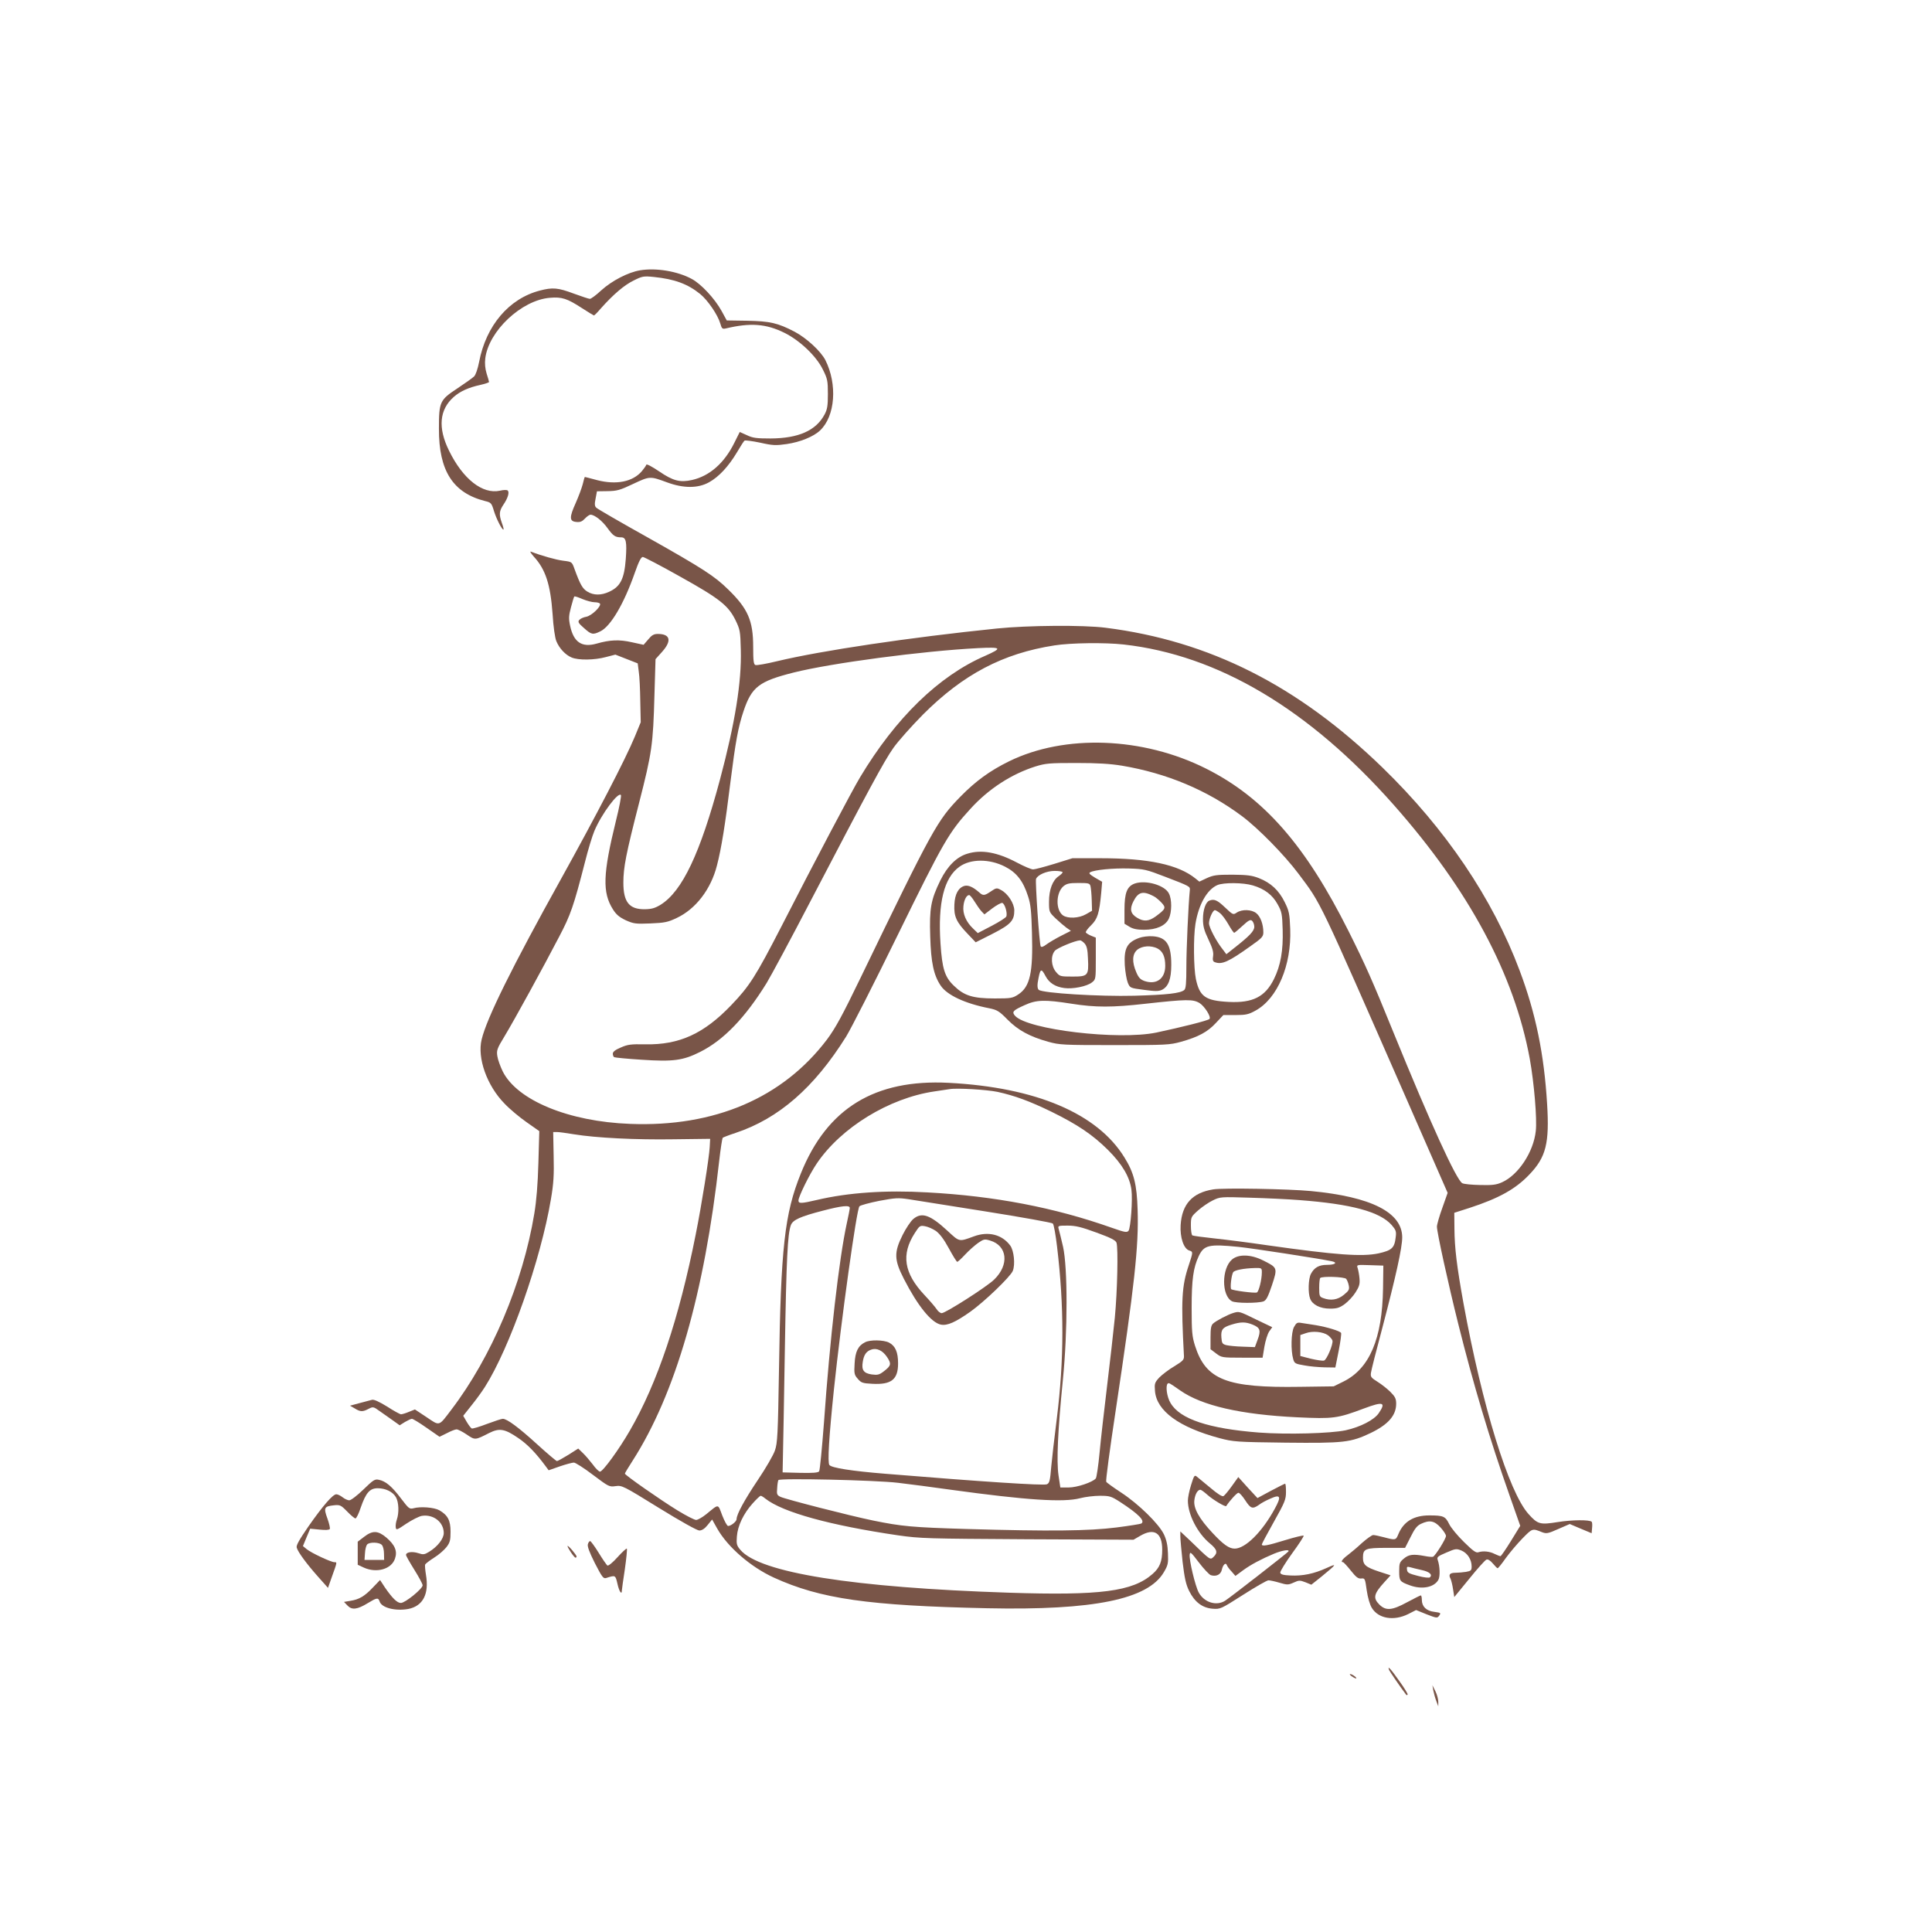 <?xml version="1.0" standalone="no"?>
<!DOCTYPE svg PUBLIC "-//W3C//DTD SVG 20010904//EN"
 "http://www.w3.org/TR/2001/REC-SVG-20010904/DTD/svg10.dtd">
<svg version="1.0" xmlns="http://www.w3.org/2000/svg"
 width="1280pt" height="1280pt" viewBox="0 0 1280 1280"
 preserveAspectRatio="xMidYMid meet">
<g transform="translate(0,1280) scale(0.1,-0.1)"
fill="#795548" stroke="none">
<path d="M4240 11009 c-78 -13 -185 -68 -257 -133 -33 -31 -67 -56 -75 -56 -7
0 -55 16 -107 35 -104 39 -140 42 -224 20 -205 -53 -357 -232 -403 -474 -9
-45 -22 -84 -33 -95 -10 -10 -61 -46 -112 -80 -115 -76 -121 -88 -121 -266 -1
-280 93 -426 307 -480 38 -9 42 -13 58 -67 17 -54 55 -128 63 -121 2 2 -3 22
-11 43 -20 57 -18 79 10 121 30 44 41 82 29 94 -5 5 -27 5 -52 -1 -115 -25
-245 77 -337 265 -75 152 -64 272 31 356 43 38 99 63 177 80 31 7 57 16 57 19
0 3 -7 29 -16 56 -10 33 -13 67 -9 100 22 182 241 387 428 402 80 7 115 -5
212 -68 42 -27 78 -49 80 -49 3 0 24 21 47 48 83 93 154 153 215 183 58 29 66
31 135 24 137 -14 224 -46 307 -113 50 -41 116 -137 133 -195 10 -35 14 -38
37 -33 163 39 267 31 388 -29 103 -51 212 -155 255 -244 30 -60 33 -74 33
-161 0 -79 -4 -102 -22 -136 -57 -107 -173 -158 -358 -159 -92 0 -118 3 -157
22 l-47 21 -36 -72 c-66 -134 -164 -220 -280 -246 -79 -18 -126 -6 -218 57
-48 32 -83 51 -85 44 -2 -7 -15 -25 -29 -42 -60 -71 -169 -93 -297 -60 -44 12
-80 21 -81 21 -2 0 -8 -21 -14 -47 -7 -27 -28 -83 -47 -126 -43 -95 -42 -121
4 -125 26 -3 39 3 57 22 13 14 30 26 37 26 27 0 79 -41 113 -89 37 -51 51 -61
91 -61 32 0 38 -30 30 -143 -10 -133 -36 -184 -111 -218 -52 -24 -102 -24
-143 1 -33 20 -48 47 -86 151 -17 47 -17 47 -74 54 -48 6 -144 33 -214 60 -10
4 -1 -10 18 -32 78 -84 111 -185 125 -381 5 -85 16 -159 25 -180 19 -47 60
-91 101 -108 44 -19 151 -18 228 3 l62 16 74 -29 74 -29 7 -55 c5 -30 9 -118
10 -195 l3 -140 -39 -95 c-63 -152 -257 -525 -490 -945 -321 -577 -492 -922
-525 -1062 -30 -123 35 -306 152 -425 34 -36 100 -91 146 -123 l84 -59 -6
-210 c-4 -143 -13 -252 -27 -336 -76 -460 -284 -951 -550 -1300 -85 -112 -75
-109 -164 -49 l-77 51 -40 -16 c-21 -9 -45 -16 -52 -16 -7 0 -49 23 -92 51
-52 32 -87 48 -100 45 -11 -3 -48 -13 -83 -22 l-63 -17 31 -18 c37 -23 52 -24
92 -3 29 15 32 15 72 -14 22 -16 62 -44 88 -62 l46 -33 35 22 c19 11 40 21 46
21 7 0 51 -27 98 -60 l85 -59 49 24 c26 14 55 25 64 25 9 0 39 -15 67 -34 56
-38 55 -38 149 10 68 34 103 28 192 -33 61 -41 117 -99 182 -187 l20 -27 74
26 c41 14 83 25 93 25 10 0 67 -36 126 -81 104 -78 108 -81 150 -75 43 6 51 2
287 -144 144 -89 254 -150 268 -150 17 0 36 12 55 36 l30 37 33 -59 c70 -124
223 -256 376 -326 309 -141 626 -186 1413 -203 706 -15 1066 59 1171 239 27
46 30 58 27 126 -2 54 -10 89 -27 125 -34 70 -167 200 -281 275 -52 34 -98 67
-101 73 -4 7 24 217 62 467 126 839 154 1094 146 1335 -5 167 -24 245 -87 346
-179 292 -587 465 -1165 495 -489 25 -805 -168 -979 -600 -108 -267 -133 -491
-145 -1301 -7 -431 -10 -486 -27 -535 -10 -30 -61 -118 -113 -195 -89 -133
-141 -228 -141 -260 0 -15 -37 -45 -56 -45 -7 0 -24 32 -39 70 -30 79 -20 78
-106 8 -26 -21 -56 -38 -67 -38 -11 0 -66 28 -123 63 -111 68 -349 234 -349
244 0 3 23 42 51 85 284 443 476 1107 574 1988 9 80 20 148 23 152 4 3 42 18
85 32 286 95 521 300 732 637 33 53 188 358 344 677 301 614 337 677 481 834
120 132 272 230 430 280 68 21 93 23 270 23 141 0 225 -5 304 -18 296 -50 562
-161 793 -333 109 -81 284 -260 376 -383 154 -206 122 -140 719 -1500 l269
-614 -35 -99 c-20 -55 -36 -111 -36 -125 0 -37 75 -379 141 -643 100 -401 208
-763 340 -1137 l71 -202 -62 -101 c-34 -55 -65 -100 -69 -100 -5 0 -22 7 -39
15 -33 17 -76 21 -107 11 -16 -6 -36 9 -96 68 -42 41 -86 94 -98 119 -25 51
-38 57 -131 57 -103 0 -170 -40 -205 -123 -17 -42 -19 -42 -95 -22 -30 8 -63
15 -72 15 -9 0 -42 -24 -74 -52 -31 -29 -74 -65 -95 -81 -36 -27 -50 -47 -31
-47 4 0 27 -25 51 -55 35 -44 49 -55 69 -53 25 3 26 0 37 -79 7 -48 21 -96 34
-116 43 -71 145 -88 240 -41 l53 27 69 -28 c68 -26 71 -27 84 -9 13 18 10 19
-32 25 -53 6 -83 35 -83 80 0 16 -3 29 -7 29 -3 0 -44 -20 -90 -45 -101 -55
-141 -58 -184 -16 -44 44 -38 71 34 150 l40 44 -74 24 c-91 30 -109 45 -109
93 0 59 15 65 156 65 l123 0 36 71 c27 55 43 76 69 88 57 27 89 21 130 -24 20
-22 36 -47 36 -56 0 -19 -70 -131 -86 -138 -6 -2 -30 0 -55 5 -76 14 -105 11
-138 -17 -28 -23 -31 -31 -31 -84 0 -64 4 -69 70 -93 81 -30 162 -14 190 37
12 23 10 89 -5 132 -6 18 1 24 58 48 60 26 66 27 100 13 40 -17 67 -60 67
-105 0 -26 -4 -30 -37 -36 -21 -3 -52 -6 -70 -6 -37 0 -48 -12 -33 -39 5 -11
13 -43 17 -71 l8 -51 99 121 c54 67 105 124 114 127 10 4 25 -5 42 -25 15 -18
29 -32 32 -32 4 0 28 30 54 67 26 36 76 95 111 131 66 67 65 67 129 41 29 -11
39 -10 108 21 l76 33 73 -31 72 -30 3 35 c2 19 1 38 -3 41 -14 14 -130 13
-224 -2 -118 -19 -133 -15 -194 53 -131 145 -307 717 -431 1396 -44 244 -59
365 -60 495 l-1 105 100 32 c196 64 306 125 398 222 110 115 133 207 117 467
-20 330 -75 599 -182 884 -179 478 -490 938 -909 1345 -560 543 -1146 839
-1834 926 -146 19 -517 16 -720 -5 -576 -59 -1162 -146 -1458 -217 -70 -17
-134 -28 -142 -25 -12 4 -15 28 -15 121 0 173 -35 253 -166 380 -89 88 -170
140 -534 345 -179 100 -331 188 -339 196 -11 10 -13 23 -5 61 l9 48 70 1 c62
1 82 6 170 48 111 52 111 52 225 10 109 -40 205 -40 278 1 65 36 129 105 185
199 23 39 45 74 50 77 5 3 51 -3 104 -14 84 -19 104 -19 175 -9 89 13 178 49
221 90 101 95 116 306 35 467 -31 59 -124 145 -203 187 -113 59 -164 70 -315
73 l-135 2 -35 64 c-45 81 -135 178 -197 211 -94 51 -236 75 -343 57z m264
-2028 c264 -147 320 -192 368 -288 31 -64 33 -74 36 -198 6 -213 -38 -485
-138 -860 -131 -489 -250 -740 -393 -829 -38 -23 -59 -29 -105 -30 -103 -1
-142 47 -142 176 0 101 17 189 104 528 85 333 93 384 102 719 l7 234 44 49
c65 73 54 118 -29 118 -26 0 -40 -8 -63 -36 l-31 -36 -78 17 c-84 19 -145 16
-233 -9 -98 -28 -153 9 -176 119 -10 47 -9 66 6 122 10 37 19 69 22 71 2 3 27
-5 54 -17 27 -11 63 -21 80 -21 16 0 32 -4 36 -9 10 -18 -55 -80 -90 -87 -19
-3 -40 -13 -47 -21 -11 -13 -6 -22 31 -54 49 -44 59 -46 108 -22 68 32 157
183 228 386 27 77 42 107 54 107 9 -1 119 -58 245 -129z m2941 -451 c625 -70
1229 -429 1790 -1064 499 -565 797 -1122 900 -1680 29 -161 49 -399 40 -479
-15 -140 -116 -292 -224 -340 -38 -17 -64 -20 -145 -18 -54 1 -107 6 -118 12
-39 21 -212 400 -456 999 -142 350 -187 450 -297 670 -286 571 -562 886 -945
1078 -418 210 -936 229 -1305 48 -128 -63 -221 -131 -322 -234 -154 -158 -182
-209 -660 -1197 -124 -257 -169 -338 -224 -412 -293 -387 -745 -581 -1304
-559 -407 15 -748 156 -844 347 -16 33 -33 79 -36 102 -6 38 -2 50 48 132 64
106 255 454 361 658 77 146 97 205 172 497 20 80 48 172 62 205 48 114 160
263 176 237 3 -6 -11 -82 -33 -169 -87 -354 -91 -476 -20 -588 22 -35 43 -52
85 -72 52 -23 65 -25 163 -21 94 4 115 8 174 36 126 59 227 190 267 348 29
111 55 273 89 550 34 269 51 365 87 472 54 161 102 198 331 256 251 63 854
143 1222 162 158 8 165 1 48 -51 -307 -133 -593 -411 -829 -805 -53 -88 -300
-556 -521 -988 -170 -330 -211 -395 -332 -521 -182 -190 -344 -264 -570 -260
-95 2 -117 -1 -162 -21 -36 -15 -53 -28 -53 -41 0 -10 4 -20 9 -23 5 -3 87
-11 182 -17 210 -14 275 -5 388 52 154 77 298 226 440 456 28 46 160 291 292
545 383 734 487 927 548 1013 31 44 119 143 196 221 266 266 529 405 871 458
107 17 335 20 459 6z m-836 -2964 c114 -25 214 -62 356 -131 175 -86 273 -152
376 -254 94 -94 144 -179 155 -263 9 -63 -5 -253 -19 -272 -11 -13 -24 -11
-112 20 -379 134 -775 210 -1220 234 -278 16 -524 -1 -733 -50 -102 -24 -122
-25 -122 -4 0 26 74 176 121 245 161 239 480 434 779 478 41 6 86 13 100 15
49 9 246 -3 319 -18z m-2806 -281 c147 -24 409 -37 662 -33 l240 3 -3 -55 c-4
-71 -53 -381 -93 -580 -110 -555 -254 -984 -436 -1298 -72 -125 -179 -272
-198 -272 -7 0 -29 21 -48 48 -20 26 -49 60 -66 76 l-30 29 -66 -42 c-36 -22
-70 -41 -75 -41 -5 0 -64 50 -131 111 -124 113 -200 169 -228 169 -9 0 -56
-16 -105 -34 -49 -19 -94 -32 -100 -30 -6 2 -21 22 -34 44 l-23 40 54 68 c30
37 70 92 89 122 165 259 371 845 438 1245 18 105 21 160 18 288 l-3 157 25 0
c14 0 65 -7 113 -15z m2726 -511 c239 -38 440 -74 446 -80 7 -7 19 -75 28
-151 48 -400 47 -751 -1 -1138 -17 -132 -33 -276 -37 -320 -8 -97 -12 -112
-30 -119 -24 -9 -425 17 -1070 70 -222 18 -356 39 -370 58 -13 17 -3 183 30
501 49 464 150 1193 169 1213 7 7 66 23 131 36 107 20 126 21 194 11 42 -7
271 -43 510 -81z m-899 23 c0 -7 -9 -54 -20 -103 -51 -234 -112 -765 -151
-1319 -13 -170 -27 -316 -32 -323 -7 -9 -41 -12 -126 -10 l-116 3 2 100 c2 55
7 379 13 720 10 597 18 761 40 819 13 34 64 57 212 95 126 33 178 38 178 18z
m1634 -163 c96 -35 127 -51 133 -67 12 -36 6 -319 -11 -497 -9 -91 -32 -293
-51 -450 -19 -157 -42 -357 -50 -444 -8 -87 -20 -165 -25 -171 -21 -25 -124
-60 -180 -60 l-55 0 -12 80 c-14 95 -5 293 29 635 32 320 32 741 1 880 -12 52
-25 105 -29 118 -6 21 -4 22 59 22 53 0 90 -9 191 -46z m-1314 -1658 c74 -9
232 -29 350 -46 501 -69 746 -85 856 -56 34 9 93 16 131 16 65 0 75 -3 134
-41 123 -80 168 -126 140 -143 -5 -3 -79 -15 -165 -26 -182 -23 -439 -26 -991
-10 -361 11 -429 17 -620 56 -152 31 -580 141 -614 157 -23 11 -26 17 -22 57
1 25 5 49 8 54 9 14 642 0 793 -18z m-879 -105 c116 -91 430 -177 879 -243
147 -21 192 -22 857 -26 l703 -3 43 25 c93 55 147 22 147 -91 0 -78 -16 -119
-64 -161 -132 -116 -344 -144 -953 -124 -1033 34 -1650 132 -1778 284 -24 28
-27 39 -23 88 5 71 44 152 104 219 25 28 49 51 54 51 4 0 18 -8 31 -19z m4348
-473 c51 -11 73 -30 55 -48 -5 -5 -38 -2 -79 9 -59 15 -71 21 -73 40 -3 21 -1
23 20 18 12 -4 47 -12 77 -19z"/>
<path d="M6051 4724 c-17 -14 -49 -62 -71 -106 -58 -116 -56 -165 8 -290 92
-180 183 -292 246 -304 43 -8 96 16 194 85 93 66 266 232 282 271 17 42 8 134
-17 168 -54 73 -145 96 -240 61 -101 -37 -95 -38 -175 36 -116 107 -171 126
-227 79z m149 -79 c25 -18 53 -54 86 -115 27 -50 52 -90 56 -90 4 0 28 22 53
49 25 27 64 61 85 76 38 26 43 27 80 16 114 -34 128 -160 27 -258 -47 -47
-323 -223 -348 -223 -9 0 -25 12 -34 27 -10 15 -46 57 -81 94 -135 144 -155
268 -63 410 31 48 34 51 67 45 19 -3 51 -17 72 -31z"/>
<path d="M5731 3907 c-46 -23 -65 -62 -69 -141 -4 -66 -2 -75 21 -101 22 -26
32 -30 96 -33 126 -7 171 28 171 135 0 75 -18 116 -60 138 -35 18 -126 20
-159 2z m146 -98 c30 -45 27 -57 -21 -94 -31 -24 -42 -26 -81 -21 -53 8 -68
29 -59 83 7 46 23 70 55 81 36 14 77 -5 106 -49z"/>
<path d="M6409 7144 c-71 -21 -132 -82 -179 -177 -63 -129 -73 -185 -67 -372
5 -172 23 -257 70 -326 42 -62 161 -118 321 -149 53 -11 66 -19 121 -75 70
-71 148 -113 270 -147 76 -21 99 -22 440 -22 342 0 364 1 440 22 114 32 176
65 231 125 l49 52 80 0 c70 0 87 4 134 30 145 80 238 301 229 540 -4 102 -7
119 -37 179 -38 77 -91 127 -170 158 -46 18 -77 22 -176 23 -105 0 -126 -3
-170 -23 l-49 -23 -26 21 c-114 92 -312 134 -630 134 l-185 0 -119 -37 c-66
-20 -129 -37 -141 -37 -13 0 -60 20 -107 45 -130 69 -236 88 -329 59z m250
-86 c76 -39 120 -95 152 -196 18 -54 22 -100 26 -242 8 -265 -13 -357 -90
-408 -38 -25 -48 -27 -156 -27 -146 0 -203 18 -271 84 -61 58 -78 113 -89 281
-18 268 23 435 126 508 74 53 199 53 302 0z m1061 -67 c162 -62 165 -64 163
-87 -10 -100 -23 -394 -23 -508 0 -109 -3 -146 -14 -155 -26 -22 -114 -32
-331 -38 -231 -6 -606 17 -633 39 -8 7 -10 24 -7 47 16 96 22 101 52 44 24
-45 64 -71 124 -79 57 -8 150 11 183 37 26 20 26 22 26 159 l0 138 -30 12
c-17 7 -33 17 -36 22 -3 5 12 26 34 47 44 43 55 80 68 217 l6 72 -47 27 c-36
22 -44 30 -32 36 28 16 151 28 257 25 99 -3 113 -6 240 -55z m-680 30 c0 -5
-12 -16 -26 -26 -40 -26 -64 -89 -64 -169 0 -68 1 -69 43 -110 23 -22 56 -50
72 -62 l30 -21 -65 -33 c-36 -18 -79 -44 -97 -57 -21 -16 -33 -20 -38 -13 -9
14 -37 430 -31 447 11 27 70 53 124 53 28 0 52 -4 52 -9z m185 -93 c3 -13 7
-54 8 -92 l2 -70 -40 -23 c-47 -27 -120 -30 -152 -8 -50 35 -48 149 2 193 22
18 38 22 100 22 69 0 75 -2 80 -22z m1075 6 c78 -23 131 -63 165 -126 27 -48
30 -63 33 -168 4 -137 -13 -236 -58 -327 -58 -117 -140 -159 -299 -151 -155 8
-193 35 -218 152 -15 73 -17 277 -3 364 21 130 77 228 145 258 42 18 171 17
235 -2z m-1114 -385 c14 -16 20 -40 22 -99 6 -114 0 -120 -102 -120 -82 0 -85
1 -110 31 -32 38 -36 105 -8 139 15 19 136 69 168 70 6 0 19 -9 30 -21z m762
-395 c33 -21 78 -92 65 -105 -11 -11 -183 -54 -352 -90 -252 -52 -853 19 -936
111 -23 26 -14 36 62 70 80 37 134 38 313 10 158 -25 269 -25 489 0 273 30
315 31 359 4z"/>
<path d="M6391 6931 c-41 -11 -65 -54 -68 -124 -4 -78 13 -116 87 -193 l54
-57 111 56 c121 62 145 87 145 155 0 46 -43 113 -89 136 -27 15 -31 14 -65 -9
-44 -30 -53 -31 -80 -6 -39 34 -70 48 -95 42z m65 -103 c15 -24 35 -53 46 -65
l20 -21 51 39 c29 22 59 38 67 37 17 -4 36 -68 27 -90 -3 -8 -47 -36 -97 -62
l-92 -48 -30 29 c-47 44 -71 99 -65 150 4 42 21 73 38 73 5 0 21 -19 35 -42z"/>
<path d="M7520 6947 c-53 -18 -70 -61 -70 -175 l0 -92 33 -20 c23 -14 50 -20
96 -20 83 0 143 27 165 74 20 43 21 128 0 167 -27 54 -151 90 -224 66z m120
-83 c14 -6 38 -26 54 -43 33 -35 30 -43 -38 -93 -46 -33 -79 -35 -123 -8 -43
26 -50 57 -24 108 32 63 63 71 131 36z"/>
<path d="M7547 6586 c-81 -30 -101 -69 -95 -180 3 -45 12 -97 20 -117 15 -35
15 -35 107 -47 74 -10 97 -10 119 0 43 21 62 71 62 166 0 134 -32 183 -123
189 -29 2 -69 -3 -90 -11z m122 -70 c35 -19 51 -55 51 -115 0 -84 -57 -127
-136 -101 -28 10 -40 21 -56 59 -29 67 -27 119 6 148 32 27 92 31 135 9z"/>
<path d="M8012 6833 c-24 -9 -42 -62 -42 -121 0 -48 7 -75 36 -136 28 -59 35
-85 31 -111 -4 -24 -1 -35 10 -39 48 -19 92 1 240 107 74 52 83 62 83 90 0 53
-19 105 -47 127 -31 25 -94 27 -129 4 -24 -16 -25 -16 -79 35 -50 48 -72 57
-103 44z m71 -83 c14 -11 39 -45 56 -75 17 -30 34 -55 38 -55 3 0 28 21 55 46
40 37 52 43 63 34 8 -7 15 -25 15 -40 0 -28 -31 -61 -136 -143 l-49 -39 -21
28 c-44 54 -94 149 -94 177 0 30 25 87 39 87 5 0 20 -9 34 -20z"/>
<path d="M8038 4920 c-138 -22 -207 -97 -216 -236 -5 -82 20 -157 57 -169 26
-8 26 -9 -3 -97 -47 -139 -52 -231 -32 -602 1 -25 -7 -33 -64 -68 -36 -21 -80
-55 -99 -74 -31 -34 -33 -40 -29 -90 11 -132 159 -240 427 -312 92 -24 109
-26 439 -30 387 -4 430 1 563 64 116 56 169 116 169 194 0 33 -7 47 -38 78
-20 20 -59 51 -85 67 -43 27 -48 33 -44 60 2 17 36 151 76 300 89 339 131 528
131 597 0 165 -204 269 -605 307 -146 14 -581 22 -647 11z m572 -71 c344 -26
532 -77 610 -165 28 -33 32 -42 27 -80 -8 -72 -25 -88 -114 -108 -109 -23
-280 -11 -738 54 -115 17 -272 37 -348 45 -75 8 -142 17 -147 20 -6 3 -10 33
-10 65 0 57 1 59 48 101 26 23 70 53 97 66 49 24 53 24 245 18 107 -3 256 -10
330 -16z m-404 -310 c91 -9 524 -76 617 -95 42 -9 22 -24 -31 -24 -54 0 -85
-18 -107 -60 -17 -33 -20 -126 -5 -164 15 -40 66 -66 131 -66 47 0 63 5 98 30
23 17 56 52 72 78 25 39 29 55 26 92 -2 25 -8 55 -12 68 -8 23 -7 23 81 20
l89 -3 -2 -151 c-5 -333 -89 -531 -262 -617 l-65 -32 -220 -3 c-491 -8 -627
46 -699 273 -19 61 -22 92 -22 250 0 189 11 266 47 343 35 73 66 81 264 61z
m713 -212 c6 -8 14 -27 17 -44 5 -26 1 -34 -32 -61 -41 -34 -88 -41 -138 -22
-24 9 -26 14 -26 68 0 32 3 62 7 65 13 13 160 8 172 -6z m-1100 -739 c144
-101 401 -160 776 -178 238 -11 265 -8 443 59 126 47 146 41 97 -31 -30 -45
-121 -92 -220 -114 -99 -21 -389 -29 -575 -15 -332 26 -523 89 -585 196 -24
39 -34 113 -19 128 8 7 10 6 83 -45z"/>
<path d="M8163 4456 c-70 -59 -71 -240 -1 -277 26 -14 171 -14 209 -1 18 7 30
30 56 107 38 116 38 116 -60 165 -80 40 -161 42 -204 6z m197 -86 c0 -47 -20
-128 -33 -133 -16 -6 -160 13 -170 22 -8 8 1 92 13 112 9 14 70 26 143 28 46
1 47 0 47 -29z"/>
<path d="M8170 4101 c-36 -11 -112 -51 -132 -69 -14 -12 -18 -31 -18 -93 l0
-78 37 -28 c36 -27 39 -28 172 -28 l136 0 12 73 c7 40 21 85 32 101 l20 28
-107 51 c-112 55 -112 55 -152 43z m129 -77 c50 -20 56 -39 33 -100 l-18 -49
-80 3 c-43 1 -92 6 -109 10 -27 7 -30 13 -33 51 -4 52 8 67 67 85 61 19 93 19
140 0z"/>
<path d="M8573 4008 c-19 -36 -22 -155 -5 -213 8 -28 14 -31 73 -41 35 -7 96
-12 135 -13 l71 -1 22 110 c12 61 19 115 16 119 -8 13 -90 38 -165 51 -36 5
-79 13 -97 15 -28 5 -34 2 -50 -27z m226 -55 c14 -11 27 -27 29 -35 5 -25 -38
-127 -56 -132 -9 -3 -48 3 -87 12 l-70 18 0 70 0 69 35 12 c46 17 116 10 149
-14z"/>
<path d="M7891 2961 c-12 -38 -21 -84 -21 -103 0 -92 64 -216 145 -283 49 -40
55 -62 25 -90 -23 -21 -19 -24 -152 105 l-68 64 0 -32 c0 -18 7 -95 15 -170
13 -108 22 -149 43 -192 37 -74 87 -112 154 -118 53 -4 55 -3 204 92 83 53
158 96 168 96 10 0 43 -7 73 -16 51 -15 58 -15 94 1 35 16 41 16 78 2 l39 -16
69 55 c101 83 104 88 33 56 -85 -39 -160 -54 -240 -50 -49 2 -66 7 -68 19 -1
8 34 66 79 128 45 61 79 114 76 117 -3 3 -58 -10 -123 -30 -117 -36 -154 -43
-154 -28 0 4 36 72 80 150 73 130 80 148 80 198 0 29 -2 54 -6 54 -3 0 -45
-21 -94 -47 l-89 -48 -64 69 -63 70 -43 -60 c-23 -32 -48 -62 -55 -66 -9 -5
-40 15 -87 55 -41 34 -82 68 -91 75 -14 11 -18 5 -37 -57z m110 -66 c35 -31
118 -81 123 -73 25 38 71 88 81 88 7 0 27 -22 45 -50 36 -55 48 -60 91 -30 15
12 49 30 75 41 68 31 75 15 29 -68 -84 -154 -195 -263 -265 -263 -37 0 -75 27
-146 103 -90 96 -128 165 -121 218 5 41 22 69 40 69 5 0 27 -16 48 -35z m535
-374 c-7 -10 -378 -299 -419 -326 -57 -37 -139 -12 -175 54 -23 42 -65 217
-60 252 3 21 10 14 61 -53 33 -43 68 -80 79 -84 36 -11 66 4 73 36 7 33 26 51
33 31 3 -8 16 -27 31 -42 l26 -30 50 37 c55 40 122 75 205 110 56 23 106 31
96 15z"/>
<path d="M2407 2931 c-40 -39 -82 -71 -93 -71 -10 0 -30 9 -44 20 -14 11 -32
20 -42 20 -23 0 -89 -76 -186 -215 -61 -89 -81 -124 -76 -139 9 -31 69 -111
142 -193 l65 -73 24 68 c38 106 37 102 19 102 -23 0 -155 62 -185 87 l-24 20
24 58 24 57 62 -6 c38 -4 64 -3 68 4 3 5 -4 37 -16 70 -26 71 -21 80 43 87 40
4 46 2 88 -41 24 -25 49 -46 55 -46 6 0 22 32 35 72 34 98 60 128 112 128 52
0 100 -23 121 -59 19 -33 22 -103 6 -149 -6 -17 -9 -40 -7 -52 3 -19 8 -17 71
26 38 25 84 48 102 51 76 12 145 -41 145 -114 0 -37 -41 -90 -97 -124 -31 -19
-39 -20 -72 -9 -40 13 -81 7 -81 -12 0 -6 25 -50 55 -98 30 -48 55 -94 55
-103 0 -23 -116 -117 -144 -117 -25 0 -57 32 -106 103 l-32 49 -48 -50 c-55
-58 -91 -79 -149 -88 l-42 -7 23 -24 c29 -31 65 -27 135 16 59 36 69 38 78 11
13 -42 103 -65 189 -50 98 19 140 99 118 227 -5 31 -8 62 -5 68 2 5 29 26 59
45 31 19 67 51 82 70 23 30 27 45 27 102 0 75 -18 109 -74 142 -34 19 -125 27
-173 13 -25 -6 -31 -1 -81 65 -61 81 -102 115 -147 124 -27 6 -37 -1 -103 -65z"/>
<path d="M2412 2618 l-42 -32 0 -77 0 -76 41 -19 c85 -38 183 -10 206 60 17
49 0 90 -57 139 -56 47 -91 49 -148 5z m118 -54 c8 -8 14 -34 14 -57 l1 -42
-65 0 -65 0 3 44 c1 25 8 51 14 58 15 18 83 16 98 -3z"/>
<path d="M3895 2570 c-5 -15 10 -54 46 -126 47 -91 56 -104 74 -99 63 20 62
21 76 -39 11 -50 29 -76 29 -43 0 6 9 70 20 142 10 71 16 132 13 135 -3 3 -31
-23 -62 -57 -31 -35 -61 -59 -67 -55 -5 4 -32 42 -58 85 -26 42 -52 77 -56 77
-5 0 -12 -9 -15 -20z"/>
<path d="M3760 2557 c0 -11 44 -77 53 -77 4 0 7 4 7 8 0 10 -59 79 -60 69z"/>
<path d="M9203 1736 c5 -11 77 -117 114 -165 2 -2 6 -2 9 2 3 3 -22 44 -56 91
-58 82 -79 104 -67 72z"/>
<path d="M8954 1695 c11 -8 24 -15 30 -15 5 0 1 7 -10 15 -10 8 -23 14 -29 14
-5 0 -1 -6 9 -14z"/>
<path d="M9496 1600 c4 -19 12 -50 20 -70 l13 -35 0 30 c0 17 -8 48 -19 70
l-20 40 6 -35z"/>
</g>
</svg>
